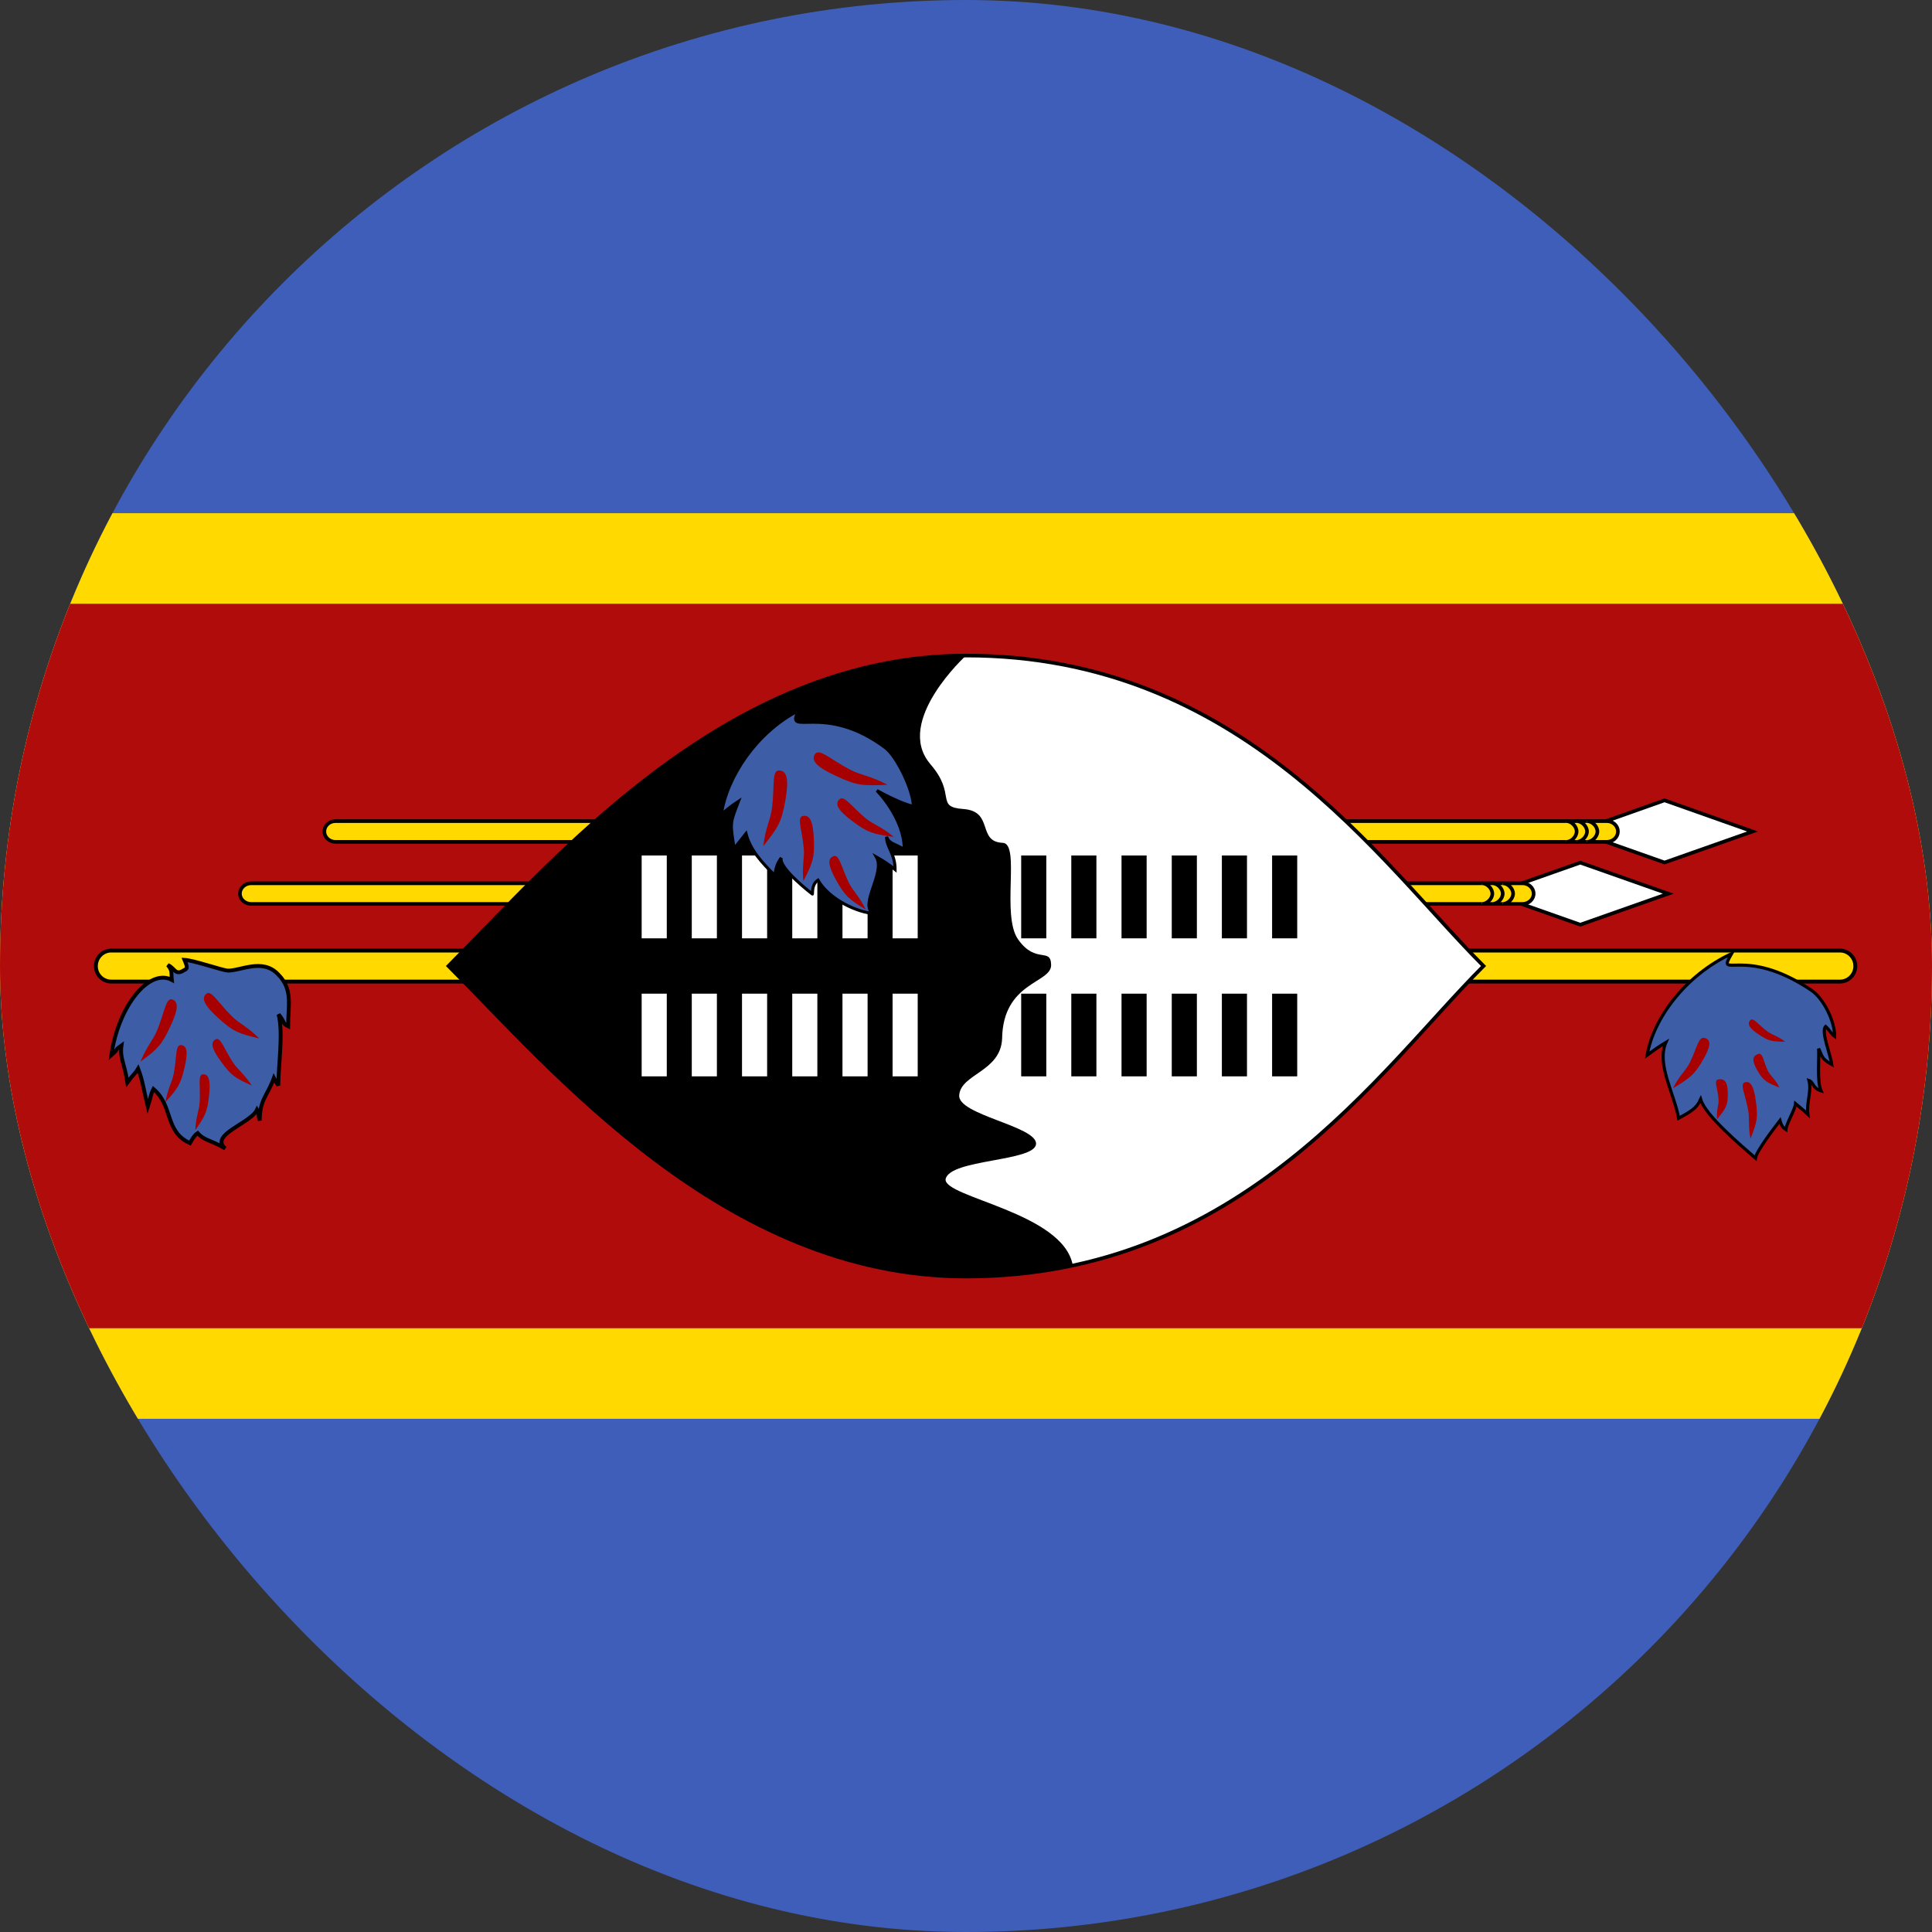 <svg width="16" height="16" viewBox="0 0 16 16" fill="none" xmlns="http://www.w3.org/2000/svg">
<rect x="0" y="0" width="16" height="16" fill="#333333" stroke="none"/>
<g clip-path="url(#clip0_806_7257)">
<path d="M-4.5 0H19.5V16H-4.5V0Z" fill="#3E5EB9"/>
<path d="M-1 4.25H17V11.75H-1V4.25Z" fill="#FFD900"/>
<path d="M-1 5H17V11H-1V5Z" fill="#B10C0C"/>
<path d="M13.785 6.628L13.057 6.886L13.785 7.143L14.514 6.886L13.785 6.628Z" fill="white" stroke="black" stroke-width="0.03"/>
<path d="M13.306 6.8H2.779C2.727 6.8 2.686 6.839 2.686 6.886C2.686 6.933 2.727 6.972 2.779 6.972H13.306C13.358 6.972 13.399 6.933 13.399 6.886C13.399 6.839 13.358 6.8 13.306 6.8Z" fill="#FFD900" stroke="black" stroke-width="0.03"/>
<path d="M13.143 6.972C13.186 6.972 13.229 6.929 13.229 6.886C13.229 6.843 13.186 6.8 13.143 6.8M13.057 6.972C13.1 6.972 13.143 6.929 13.143 6.886C13.143 6.843 13.1 6.8 13.057 6.8M12.972 6.972C13.014 6.972 13.057 6.929 13.057 6.886C13.057 6.843 13.014 6.8 12.972 6.8" fill="#FFD900"/>
<path d="M13.143 6.972C13.186 6.972 13.229 6.929 13.229 6.886C13.229 6.843 13.186 6.8 13.143 6.8M13.057 6.972C13.1 6.972 13.143 6.929 13.143 6.886C13.143 6.843 13.1 6.8 13.057 6.8M12.972 6.972C13.014 6.972 13.057 6.929 13.057 6.886C13.057 6.843 13.014 6.8 12.972 6.8" stroke="black" stroke-width="0.03"/>
<path d="M13.087 7.144L12.358 7.401L13.087 7.658L13.816 7.401L13.087 7.144Z" fill="white" stroke="black" stroke-width="0.03"/>
<path d="M12.608 7.315H2.08C2.029 7.315 1.987 7.353 1.987 7.401C1.987 7.448 2.029 7.486 2.08 7.486H12.608C12.659 7.486 12.701 7.448 12.701 7.401C12.701 7.353 12.659 7.315 12.608 7.315Z" fill="#FFD900" stroke="black" stroke-width="0.03"/>
<path d="M12.445 7.486C12.488 7.486 12.531 7.443 12.531 7.401C12.531 7.358 12.488 7.315 12.445 7.315M12.359 7.486C12.402 7.486 12.445 7.443 12.445 7.401C12.445 7.358 12.402 7.315 12.359 7.315M12.273 7.486C12.316 7.486 12.359 7.443 12.359 7.401C12.359 7.358 12.316 7.315 12.274 7.315" fill="#FFD900"/>
<path d="M12.445 7.486C12.488 7.486 12.531 7.443 12.531 7.401C12.531 7.358 12.488 7.315 12.445 7.315M12.359 7.486C12.402 7.486 12.445 7.443 12.445 7.401C12.445 7.358 12.402 7.315 12.359 7.315M12.273 7.486C12.316 7.486 12.359 7.443 12.359 7.401C12.359 7.358 12.316 7.315 12.274 7.315" stroke="black" stroke-width="0.03"/>
<path d="M15.238 7.872H0.921C0.851 7.872 0.794 7.93 0.794 8.001C0.794 8.072 0.851 8.129 0.921 8.129H15.238C15.308 8.129 15.365 8.072 15.365 8.001C15.365 7.93 15.308 7.872 15.238 7.872Z" fill="#FFD900" stroke="black" stroke-width="0.032"/>
<path d="M12.286 8C11.428 8.857 10.285 10.572 8 10.572C6 10.572 4.571 8.857 3.714 8C4.571 7.143 6 5.429 8 5.429C10.285 5.429 11.428 7.143 12.286 8Z" fill="white" stroke="black" stroke-width="0.03"/>
<path d="M7.7 6.323C7.928 6.58 7.738 6.683 7.979 6.7C8.234 6.719 8.089 6.971 8.304 6.98C8.453 6.986 8.289 7.584 8.433 7.782C8.58 7.987 8.702 7.842 8.705 7.991C8.708 8.144 8.306 8.129 8.299 8.602C8.287 8.875 7.959 8.893 7.944 9.068C7.924 9.233 8.589 9.326 8.58 9.474C8.571 9.621 7.862 9.598 7.831 9.766C7.816 9.917 8.805 10.041 8.884 10.478C8.737 10.526 8.317 10.571 7.999 10.572C6 10.573 4.571 8.857 3.714 8C4.571 7.143 6 5.429 8 5.429C8 5.429 7.406 5.971 7.701 6.323L7.7 6.323Z" fill="black"/>
<path d="M5.418 7.771V7.085V7.771ZM5.833 7.085V7.771V7.085ZM6.249 7.085V7.771V7.085Z" fill="black"/>
<path d="M5.418 7.771V7.085M5.833 7.085V7.771M6.249 7.085V7.771" stroke="white" stroke-width="0.208"/>
<path d="M5.418 8.914V8.229V8.914ZM5.833 8.229V8.914V8.229ZM6.249 8.229V8.914V8.229Z" fill="black"/>
<path d="M5.418 8.914V8.229M5.833 8.229V8.914M6.249 8.229V8.914" stroke="white" stroke-width="0.208"/>
<path d="M6.665 7.771V7.085V7.771ZM7.081 7.085V7.771V7.085ZM7.496 7.085V7.771V7.085Z" fill="black"/>
<path d="M6.665 7.771V7.085M7.081 7.085V7.771M7.496 7.085V7.771" stroke="white" stroke-width="0.208"/>
<path d="M6.665 8.914V8.229V8.914ZM7.081 8.229V8.914V8.229ZM7.496 8.229V8.914V8.229Z" fill="black"/>
<path d="M6.665 8.914V8.229M7.081 8.229V8.914M7.496 8.229V8.914" stroke="white" stroke-width="0.208"/>
<path d="M8.561 7.771V7.085V7.771ZM8.976 7.085V7.771V7.085ZM9.392 7.085V7.771V7.085Z" fill="black"/>
<path d="M8.561 7.771V7.085M8.976 7.085V7.771M9.392 7.085V7.771" stroke="black" stroke-width="0.208"/>
<path d="M8.561 8.914V8.229V8.914ZM8.976 8.229V8.914V8.229ZM9.392 8.229V8.914V8.229Z" fill="black"/>
<path d="M8.561 8.914V8.229M8.976 8.229V8.914M9.392 8.229V8.914" stroke="black" stroke-width="0.208"/>
<path d="M9.808 7.771V7.085V7.771ZM10.223 7.085V7.771V7.085ZM10.639 7.085V7.771V7.085Z" fill="black"/>
<path d="M9.808 7.771V7.085M10.223 7.085V7.771M10.639 7.085V7.771" stroke="black" stroke-width="0.208"/>
<path d="M9.808 8.914V8.229V8.914ZM10.223 8.229V8.914V8.229ZM10.639 8.229V8.914V8.229Z" fill="black"/>
<path d="M9.808 8.914V8.229M10.223 8.229V8.914M10.639 8.229V8.914" stroke="black" stroke-width="0.208"/>
<path d="M14.34 7.898C14.21 8.123 14.44 7.824 15 8.2C15.103 8.27 15.194 8.455 15.194 8.583C15.168 8.565 15.148 8.526 15.119 8.501C15.079 8.541 15.158 8.728 15.17 8.816C15.082 8.767 15.091 8.744 15.061 8.684C15.067 8.757 15.046 8.957 15.081 9.034C15.012 9.014 15.017 8.959 14.981 8.948C15.005 9.035 14.959 9.13 14.972 9.228C14.931 9.188 14.888 9.157 14.87 9.141C14.866 9.188 14.792 9.311 14.79 9.355C14.756 9.334 14.747 9.302 14.741 9.28C14.699 9.334 14.547 9.531 14.538 9.591C14.421 9.489 14.123 9.238 14.084 9.105C14.05 9.181 14 9.206 13.902 9.261C13.863 9.05 13.718 8.814 13.796 8.633C13.741 8.666 13.696 8.698 13.641 8.738C13.693 8.433 13.958 8.076 14.34 7.898H14.34Z" fill="#3D5DA7" stroke="black" stroke-width="0.026"/>
<path d="M13.855 9.012C13.909 8.904 13.959 8.87 13.994 8.801C14.055 8.679 14.064 8.582 14.118 8.596C14.171 8.61 14.171 8.66 14.102 8.78C14.032 8.9 13.999 8.926 13.855 9.012ZM14.22 9.269C14.213 9.187 14.237 9.153 14.232 9.1C14.225 9.007 14.187 8.943 14.236 8.938C14.286 8.934 14.309 8.966 14.309 9.059C14.309 9.153 14.295 9.178 14.22 9.269L14.22 9.269ZM14.497 9.43C14.475 9.315 14.491 9.264 14.477 9.191C14.453 9.061 14.406 8.975 14.451 8.963C14.497 8.951 14.525 8.993 14.542 9.125C14.56 9.257 14.55 9.293 14.497 9.43ZM14.784 8.627C14.717 8.576 14.677 8.572 14.634 8.54C14.557 8.482 14.518 8.42 14.493 8.451C14.469 8.481 14.486 8.515 14.567 8.568C14.647 8.622 14.674 8.626 14.784 8.627ZM14.737 9.007C14.701 8.933 14.664 8.915 14.64 8.867C14.6 8.783 14.6 8.711 14.556 8.73C14.511 8.748 14.508 8.786 14.555 8.867C14.602 8.948 14.627 8.963 14.737 9.007Z" fill="#A70000"/>
<path d="M1.423 8.115C1.416 8.05 1.43 8.042 1.39 7.992C1.448 8.017 1.45 8.082 1.522 8.036C1.548 8.022 1.559 8.022 1.528 7.949C1.602 7.953 1.845 8.036 1.884 8.038C1.987 8.043 2.174 7.931 2.303 8.069C2.428 8.194 2.386 8.325 2.386 8.499C2.336 8.475 2.361 8.464 2.307 8.401C2.347 8.554 2.305 8.828 2.305 8.99C2.285 8.951 2.288 8.968 2.268 8.928C2.215 9.075 2.151 9.105 2.151 9.28C2.132 9.211 2.151 9.226 2.129 9.19C2.078 9.302 1.731 9.398 1.865 9.511C1.744 9.44 1.692 9.447 1.637 9.384C1.613 9.399 1.595 9.428 1.573 9.467C1.361 9.37 1.437 9.16 1.271 9.019C1.242 9.078 1.255 9.07 1.224 9.165C1.191 9.032 1.182 8.948 1.144 8.85C1.111 8.904 1.114 8.883 1.055 8.965C1.031 8.803 0.991 8.765 1.006 8.658C0.944 8.702 0.985 8.684 0.922 8.739C0.981 8.324 1.239 8.017 1.423 8.115L1.423 8.115Z" fill="#3D5DA7" stroke="black" stroke-width="0.032"/>
<path d="M1.163 8.793C1.218 8.659 1.267 8.617 1.302 8.531C1.364 8.38 1.374 8.259 1.427 8.277C1.479 8.296 1.478 8.358 1.408 8.506C1.338 8.655 1.306 8.687 1.163 8.792V8.793ZM1.37 9.127C1.391 9.007 1.426 8.964 1.44 8.886C1.465 8.751 1.451 8.65 1.5 8.655C1.549 8.66 1.559 8.711 1.527 8.846C1.495 8.981 1.473 9.013 1.37 9.127ZM1.617 9.36C1.623 9.243 1.65 9.198 1.654 9.123C1.661 8.991 1.636 8.897 1.682 8.897C1.729 8.896 1.745 8.944 1.731 9.075C1.717 9.207 1.7 9.24 1.617 9.36ZM2.147 8.6C2.046 8.499 1.984 8.48 1.919 8.415C1.804 8.301 1.748 8.193 1.707 8.231C1.666 8.269 1.691 8.326 1.812 8.435C1.933 8.544 1.975 8.559 2.147 8.6ZM2.085 8.99C2.019 8.889 1.971 8.862 1.928 8.797C1.853 8.682 1.827 8.584 1.784 8.608C1.742 8.633 1.751 8.684 1.833 8.795C1.914 8.907 1.947 8.927 2.085 8.99V8.99Z" fill="#A70000"/>
<path d="M6.613 5.885C6.495 6.115 6.821 5.809 7.333 6.193C7.428 6.265 7.564 6.547 7.564 6.678C7.455 6.655 7.262 6.547 7.262 6.547C7.262 6.547 7.489 6.774 7.489 7.035C7.409 6.985 7.369 6.993 7.342 6.931C7.342 7.016 7.413 7.07 7.413 7.201C7.364 7.162 7.312 7.127 7.258 7.097C7.333 7.228 7.12 7.482 7.227 7.566C7.04 7.539 6.849 7.42 6.774 7.289C6.734 7.316 6.729 7.359 6.728 7.404C6.734 7.409 6.444 7.189 6.47 7.104C6.432 7.159 6.426 7.189 6.417 7.25C6.311 7.145 6.213 7.04 6.178 6.904C6.13 6.966 6.127 6.966 6.08 7.027C6.045 6.812 6.045 6.82 6.116 6.636C6.065 6.669 6.024 6.702 5.974 6.743C6.021 6.432 6.264 6.066 6.613 5.885L6.613 5.885Z" fill="#3D5DA7" stroke="black" stroke-width="0.025"/>
<path d="M6.321 7.007C6.34 6.849 6.382 6.789 6.394 6.687C6.416 6.508 6.39 6.377 6.453 6.381C6.517 6.384 6.535 6.45 6.504 6.629C6.472 6.808 6.446 6.851 6.321 7.007ZM6.653 7.297C6.64 7.163 6.665 7.107 6.656 7.021C6.642 6.869 6.596 6.767 6.651 6.757C6.706 6.748 6.734 6.799 6.74 6.952C6.746 7.104 6.731 7.145 6.653 7.297H6.653ZM7.17 7.533C7.114 7.418 7.066 7.383 7.029 7.309C6.965 7.178 6.952 7.072 6.902 7.091C6.853 7.11 6.855 7.166 6.927 7.293C6.998 7.421 7.031 7.447 7.17 7.533ZM7.349 6.499C7.206 6.423 7.132 6.422 7.04 6.374C6.877 6.289 6.783 6.193 6.749 6.246C6.715 6.298 6.76 6.351 6.928 6.428C7.096 6.506 7.147 6.509 7.349 6.499H7.349ZM7.402 6.931C7.298 6.844 7.236 6.831 7.168 6.776C7.05 6.678 6.991 6.581 6.951 6.62C6.912 6.659 6.938 6.711 7.063 6.803C7.187 6.896 7.23 6.907 7.402 6.931Z" fill="#A70000"/>
</g>
<defs>
<clipPath id="clip0_806_7257">
<rect width="16" height="16" rx="8" fill="white"/>
</clipPath>
</defs>
</svg>
